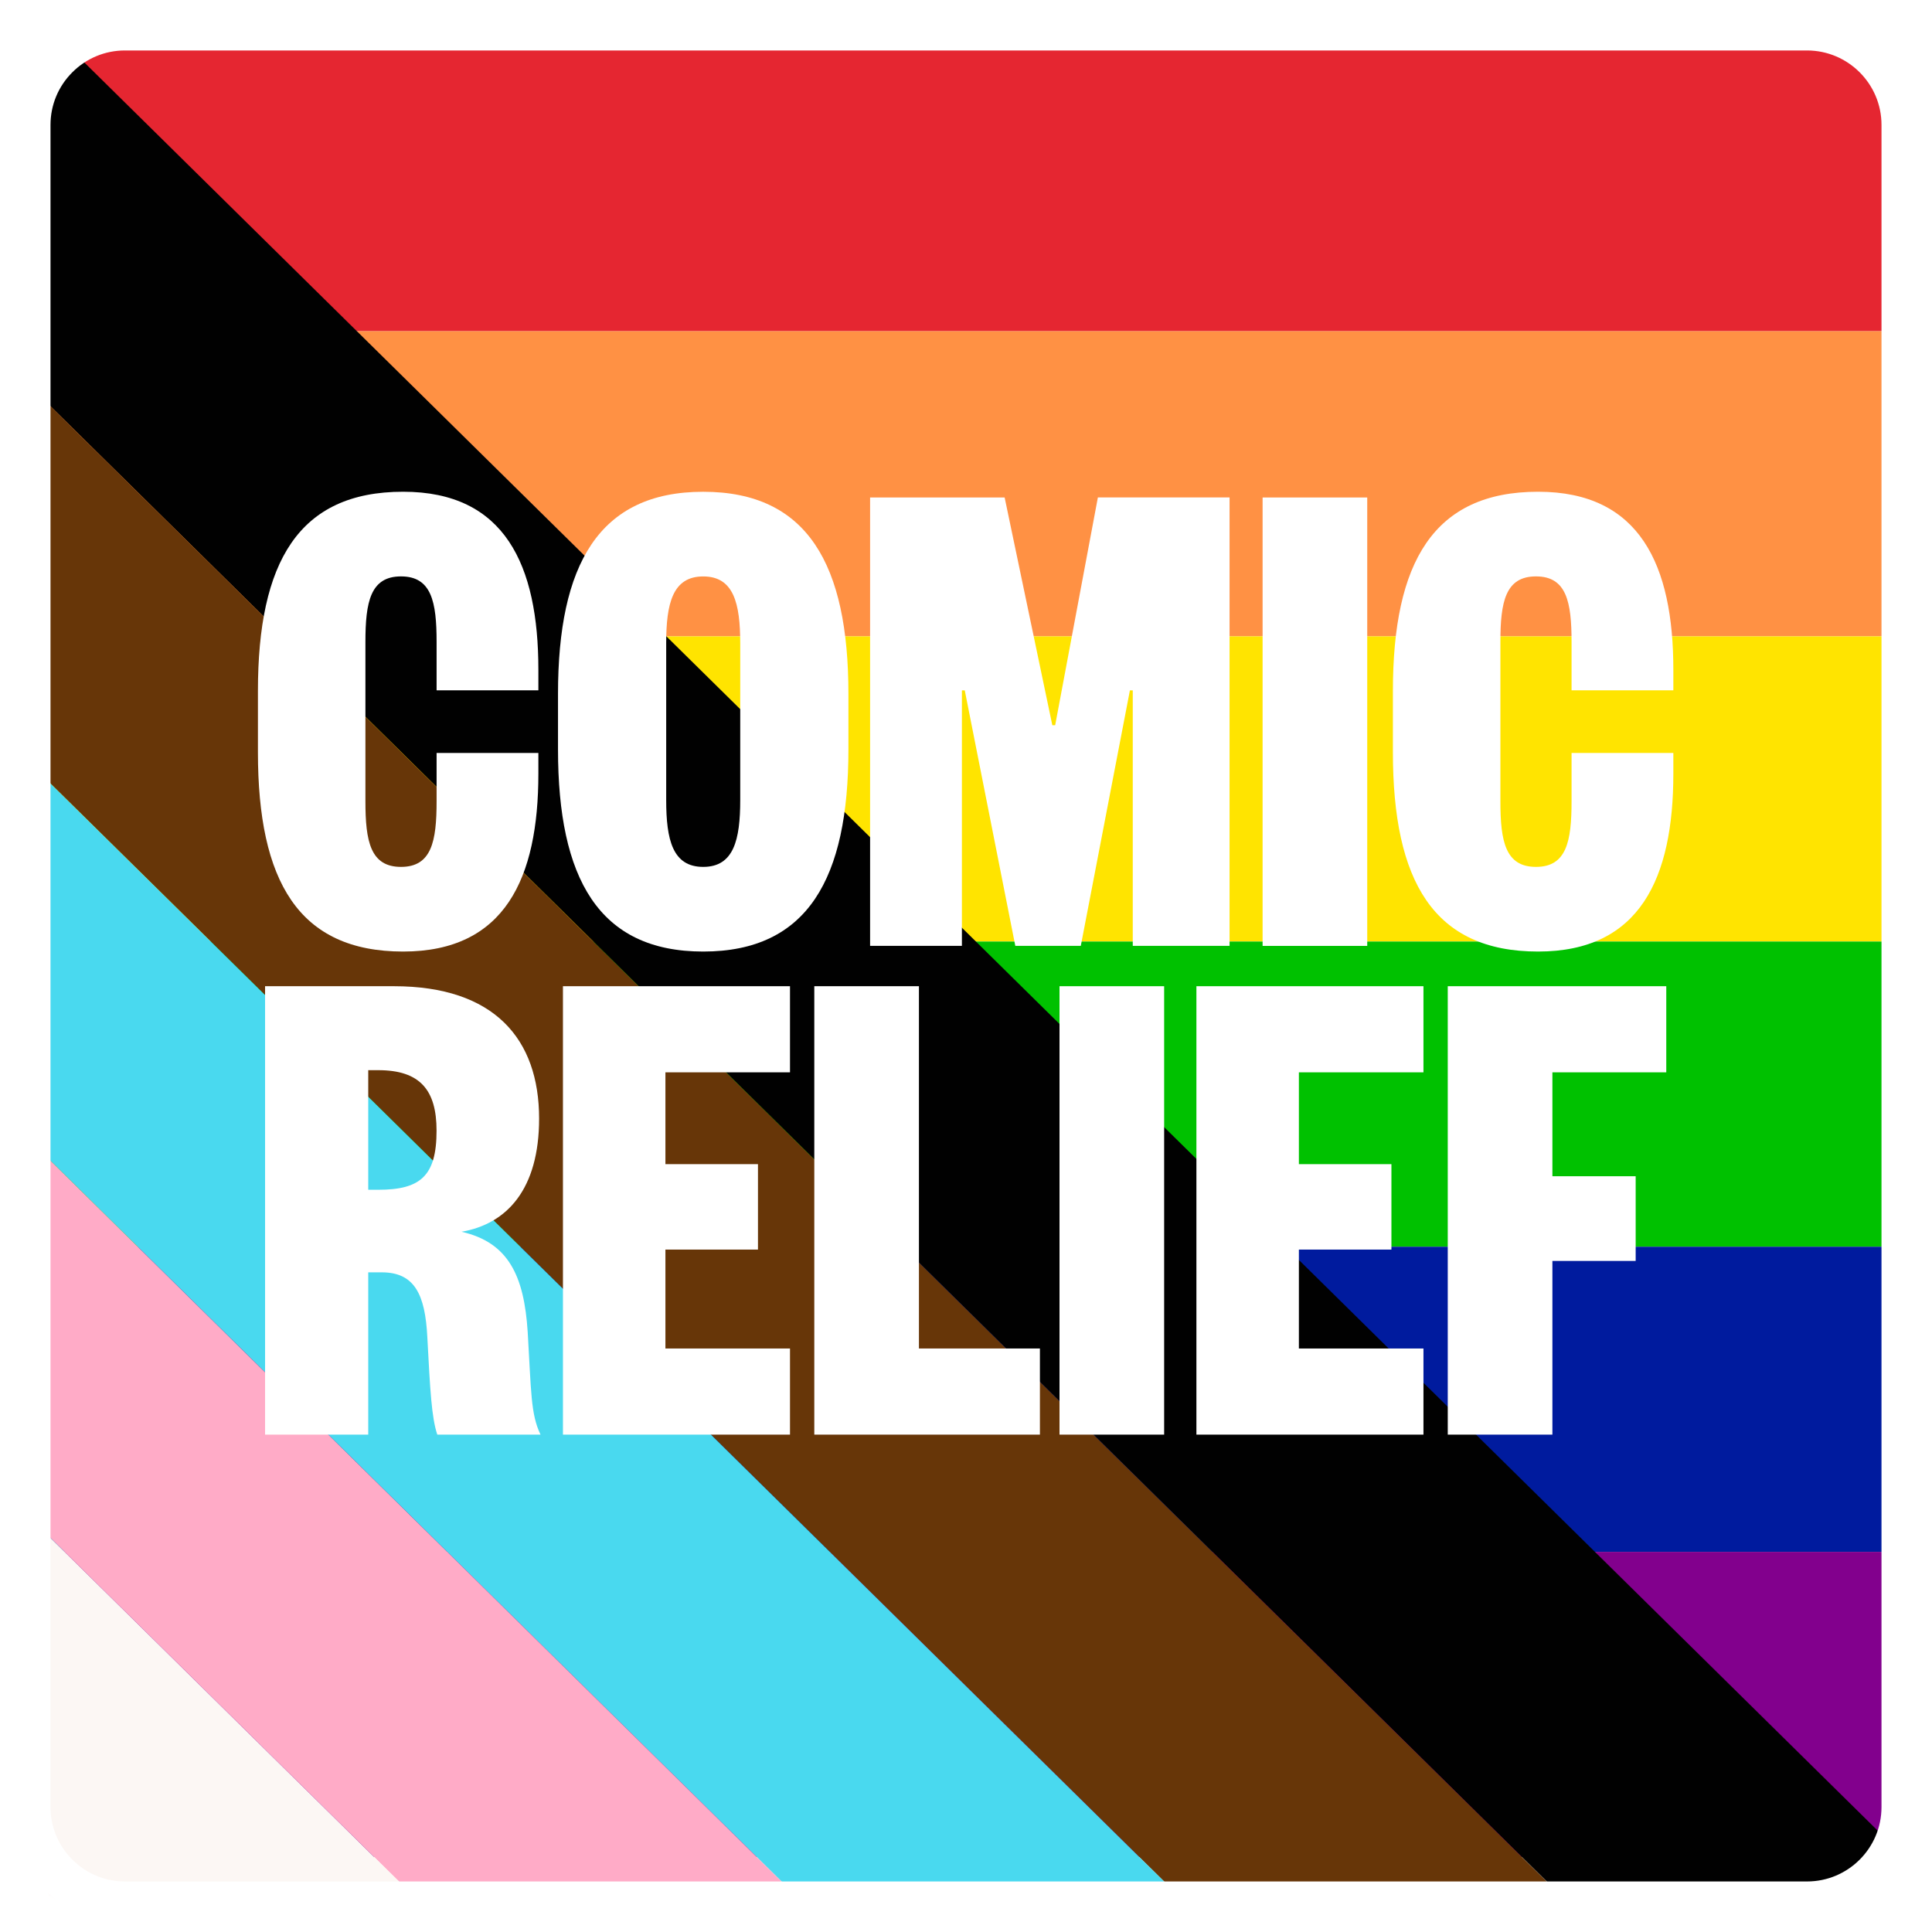 <?xml version="1.0" encoding="UTF-8"?>
<!-- Generator: Adobe Illustrator 26.3.1, SVG Export Plug-In . SVG Version: 6.00 Build 0)  -->
<svg xmlns="http://www.w3.org/2000/svg" xmlns:xlink="http://www.w3.org/1999/xlink" version="1.1" id="Logo_Keyline" x="0px" y="0px" viewBox="0 0 500 500" style="enable-background:new 0 0 500 500;" xml:space="preserve">
<style type="text/css">
	.st0{filter:url(#Adobe_OpacityMaskFilter);}
	.st1{fill:#FFFFFF;}
	.st2{mask:url(#SVGID_1_);}
	.st3{fill:#E52631;}
	.st4{fill:#FF9144;}
	.st5{fill:#FFE400;}
	.st6{fill:#00C100;}
	.st7{fill:#001B9E;}
	.st8{fill:#82008D;}
	.st9{fill:#010101;}
	.st10{fill:#673608;}
	.st11{fill:#49D9EF;}
	.st12{fill:#FFABC7;}
	.st13{fill:#FCF7F4;}
</style>
<defs>
	<filter id="Adobe_OpacityMaskFilter" x="-246.25" y="-7.5" width="738.91" height="735.56">
		<feColorMatrix type="matrix" values="1 0 0 0 0  0 1 0 0 0  0 0 1 0 0  0 0 0 1 0"></feColorMatrix>
	</filter>
</defs>
<mask maskUnits="userSpaceOnUse" x="-246.25" y="-7.5" width="738.91" height="735.56" id="SVGID_1_">
	<g class="st0">
		<rect x="13.07" y="16.74" class="st1" width="473.86" height="473.86"></rect>
		<path id="Path" class="st1" d="M467.67,492.21l-435.34,0c-13.53,0-24.54-11.01-24.54-24.54l0-435.34    c0-13.53,11.01-24.54,24.54-24.55l435.34,0c13.53,0,24.54,11.01,24.54,24.55l0,435.34C492.21,481.2,481.2,492.21,467.67,492.21"></path>
	</g>
</mask>
<g class="st2">
	<rect x="13.07" y="6.74" class="st3" width="478.3" height="78.98"></rect>
	<rect x="13.07" y="85.71" class="st4" width="478.3" height="78.98"></rect>
	<rect x="13.07" y="164.69" class="st5" width="478.3" height="78.98"></rect>
	<rect x="13.07" y="243.67" class="st6" width="478.3" height="78.98"></rect>
	<rect x="13.07" y="322.65" class="st7" width="478.3" height="78.98"></rect>
	<rect x="13.07" y="401.62" class="st8" width="478.3" height="78.98"></rect>
	
		<rect x="-126.71" y="226.55" transform="matrix(0.712 0.702 -0.702 0.712 247.125 -79.806)" class="st9" width="695.08" height="69.51"></rect>
	
		<rect x="-175.52" y="276.04" transform="matrix(0.712 0.702 -0.702 0.712 267.814 -31.269)" class="st10" width="695.08" height="69.51"></rect>
	
		<rect x="-224.34" y="325.52" transform="matrix(0.712 0.702 -0.702 0.712 288.503 17.267)" class="st11" width="695.08" height="69.51"></rect>
	
		<rect x="-273.15" y="375" transform="matrix(0.712 0.702 -0.702 0.712 309.192 65.803)" class="st12" width="695.08" height="69.51"></rect>
	
		<rect x="-321.96" y="424.49" transform="matrix(0.712 0.702 -0.702 0.712 329.88 114.339)" class="st13" width="695.08" height="69.51"></rect>
</g>
<path id="Keyline" class="st1" d="M467.67,497.5H32.33c-7.96,0-15.44-3.11-21.08-8.74c-5.64-5.64-8.74-13.13-8.74-21.09l0-435.34  c0-7.96,3.11-15.44,8.74-21.08C16.88,5.6,24.37,2.5,32.33,2.5l435.34,0c16.45,0,29.83,13.38,29.83,29.83l0,435.34  C497.5,484.12,484.12,497.5,467.67,497.5z M467.67,13.06l-435.34,0c-5.13,0-9.97,2.01-13.61,5.65c-3.64,3.64-5.65,8.48-5.65,13.61  l0,435.34c0,5.14,2.01,9.97,5.65,13.61c3.64,3.64,8.48,5.65,13.61,5.65h435.34c10.62,0,19.26-8.64,19.26-19.26l0-435.34  C486.93,21.71,478.29,13.07,467.67,13.06z"></path>
<g id="COMIC_RELIEF_-_optical_tweak_1_">
	<path class="st1" d="M94.57,207.4c0,10.32,1.29,16.95,9.21,16.95s9.21-6.63,9.21-16.95v-12.53h26.34v5.34   c0,27.08-8.66,46.05-35,46.05c-27.08,0-37.58-18.24-37.58-51.58v-15.84c0-33.34,10.5-51.58,37.58-51.58c26.34,0,35,18.97,35,46.05   v5.34h-26.34v-12.53c0-10.32-1.29-16.95-9.21-16.95s-9.21,6.63-9.21,16.95V207.4z"></path>
	<path class="st1" d="M219.57,193.95c0,33.34-10.5,52.31-37.58,52.31c-27.08,0-37.58-18.97-37.58-52.31v-14.37   c0-33.34,10.5-52.31,37.58-52.31c27.08,0,37.58,18.97,37.58,52.31V193.95z M172.41,207.03c0,10.32,1.66,17.32,9.58,17.32   c7.92,0,9.58-7,9.58-17.32v-40.53c0-10.32-1.66-17.32-9.58-17.32c-7.92,0-9.58,7-9.58,17.32V207.03z"></path>
	<path class="st1" d="M272.34,187.69h0.74l11.05-58.95h34.08v116.05h-25.05v-66.13h-0.74l-12.71,66.13h-16.95l-13.08-66.13h-0.74   v66.13h-23.76V128.75H260L272.34,187.69z"></path>
	<path class="st1" d="M353.84,128.75v116.05h-27.08V128.75H353.84z"></path>
	<path class="st1" d="M388.3,207.4c0,10.32,1.29,16.95,9.21,16.95c7.92,0,9.21-6.63,9.21-16.95v-12.53h26.34v5.34   c0,27.08-8.66,46.05-35,46.05c-27.08,0-37.58-18.24-37.58-51.58v-15.84c0-33.34,10.5-51.58,37.58-51.58c26.34,0,35,18.97,35,46.05   v5.34h-26.34v-12.53c0-10.32-1.29-16.95-9.21-16.95c-7.92,0-9.21,6.63-9.21,16.95V207.4z"></path>
	<path class="st1" d="M113.17,371.28c-1.47-4.42-1.84-11.24-2.58-25.24c-0.55-11.05-3.32-16.76-11.79-16.76h-3.5v42H68.6V255.23   h33.34c25.97,0,37.58,13.63,37.58,34.26c0,18.24-8.29,27.26-20.08,29.29c12.16,2.76,16.21,11.42,17.13,25.97   c0.92,15.29,0.74,21.18,3.32,26.53H113.17z M97.88,307.91c10.87,0,15.1-3.5,15.1-15.29c0-10.5-4.24-15.66-15.1-15.66h-2.58v30.95   H97.88z"></path>
	<path class="st1" d="M204.45,371.28h-58.76V255.23h58.76v22.29h-32.24v23.76h23.95v22.11h-23.95v25.6h32.24V371.28z"></path>
	<path class="st1" d="M237.82,255.23v93.76h31.31v22.29h-58.39V255.23H237.82z"></path>
	<path class="st1" d="M301.28,255.23v116.05H274.2V255.23H301.28z"></path>
	<path class="st1" d="M368.39,371.28h-58.76V255.23h58.76v22.29h-32.24v23.76h23.95v22.11h-23.95v25.6h32.24V371.28z"></path>
	<path class="st1" d="M374.68,371.28V255.23h56.55v22.29h-29.47v26.89h21.55v21.92h-21.55v44.95H374.68z"></path>
</g>
</svg>

